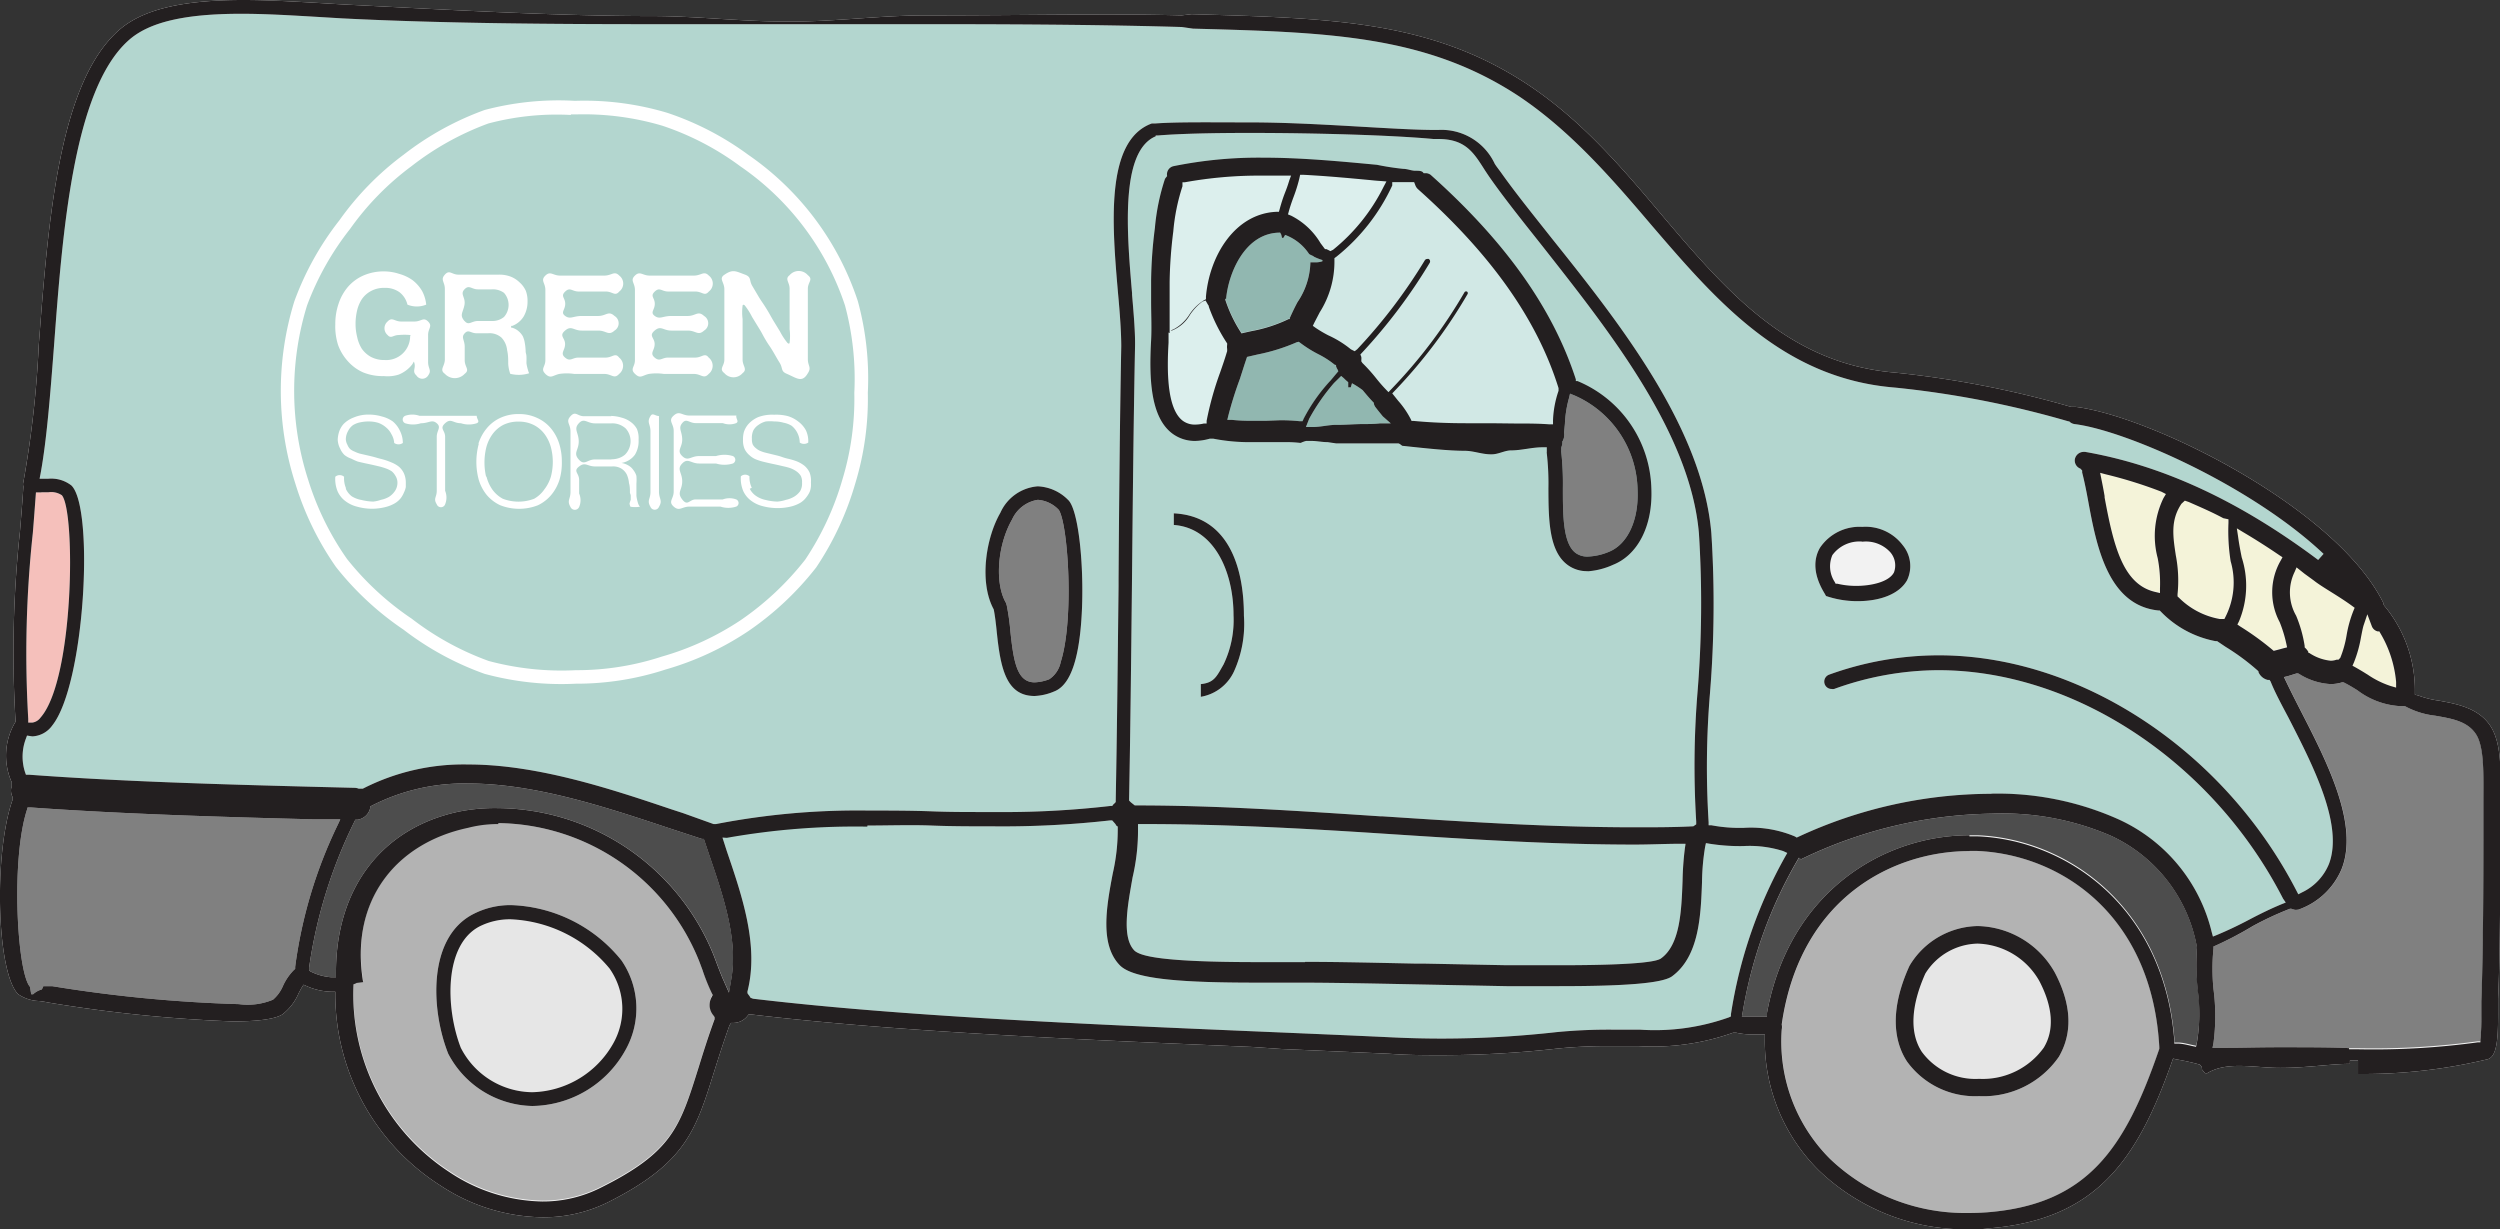 <svg id="Layer_1" data-name="Layer 1" xmlns="http://www.w3.org/2000/svg" viewBox="0 0 185.06 90.98"><rect x="0" y="0" width="185.06" height="90.98" fill="#333333" stroke="none"/><defs><style>.cls-1{fill:#f2f2f2;}.cls-2{fill:#b3b3b3;}.cls-3{fill:gray;}.cls-4{fill:#4d4d4d;}.cls-5{fill:#b3d6cf;}.cls-6{fill:#f5c0bb;}.cls-7{fill:#f4f3d9;}.cls-8{fill:#e6e6e6;}.cls-9{opacity:0.63;}.cls-10{fill:#e3f3f2;}.cls-11{fill:#91b7b0;}.cls-12{fill:#231f20;}.cls-13{fill:#fff;}</style></defs><title>USP</title><path class="cls-1" d="M145.79,91a15.7,15.7,0,0,1-11.15-4.36,13.47,13.47,0,0,1-4-9.76V76.57l-0.28,0h-0.63a5.06,5.06,0,0,1-1.23-.13l-0.1,0-0.09,0a17.69,17.69,0,0,1-7,1H119.3a36.62,36.62,0,0,0-3.93.17,78.24,78.24,0,0,1-8.57.5c-1.26,0-2.58,0-4-.11l-7.94-.35L92.7,77.5C81.09,77,66.64,76.42,55.58,75.09l-0.16,0-0.1.13a1.34,1.34,0,0,1-1,.5h-0.2L54,75.9c-0.48,1.34-.85,2.52-1.15,3.47C51.49,83.72,50.74,86.11,45,89a10.77,10.77,0,0,1-4.84,1.11,14.06,14.06,0,0,1-7.57-2.36,16.79,16.79,0,0,1-7.77-14.05V73.41H24.49A4.78,4.78,0,0,1,22.71,73l-0.24-.11-0.14.22c-0.08.14-.17,0.31-0.24,0.45a3.86,3.86,0,0,1-1.2,1.54c-0.37.23-1.3,0.51-3.64,0.51a107.12,107.12,0,0,1-13.68-1.4,6.61,6.61,0,0,0-.67-0.11,2.87,2.87,0,0,1-1.56-.51C-0.24,72-.49,63.18.94,59.18l0-.11L0.93,59A1.08,1.08,0,0,1,.82,58.4a0.89,0.89,0,0,1,.05-0.18l0-.12,0-.19a4.84,4.84,0,0,1,.23-4.4l0.05-.08v-0.1a83.42,83.42,0,0,1,.33-14c0.09-1.1.18-2.18,0.25-3.26V36.06l0-.06a0.55,0.55,0,0,1,0-.31A77.5,77.5,0,0,0,2.87,25.55C3.56,16.44,4.34,6.16,8.81,2.23,10.54,0.71,13.46,0,18,0c1.83,0,3.65.11,5.41,0.21l2,0.12c7.47,0.38,15.75.86,22.86,0.86,3.28,0,6.63.41,10,.41h0.27c3.31,0,6.65-.46,10-0.46,7.77,0,13.61-.15,18.92,0l0.74-.09C98.47,1.35,105.83,1.5,113,6.2c4,2.62,7.06,6.2,10,9.7,4.84,5.7,9.39,11,17.25,11.68a73.81,73.81,0,0,1,13.06,2.54l0.07,0h0.07l0.2,0c5.54,0.67,19.26,7.42,22.77,14.5l0,0.06,0.06,0.14a9.77,9.77,0,0,1,2.28,6.4v0.2L179,51.48a7.28,7.28,0,0,0,1.57.39c1.3,0.24,2.89.54,3.76,1.84s0.79,3.42.75,5.7v0.17c0,0.45,0,.9,0,1.35v1c0,3.15,0,8.32-.16,12,0,0.33,0,.69,0,1,0,1.86-.06,3.29-0.78,3.48a39.25,39.25,0,0,1-9.59,1.09h0v-1h-0.6l0,0.25c-1.37,0-3.19.3-5.16,0.3s-4-.54-5.51.46h0L163,79.17s0-.23-0.05-0.23a0.61,0.61,0,0,1-.1-0.13,15.61,15.61,0,0,0-1.75-.39l-0.24-.06-0.08.22c-2.59,7.35-5.65,11.72-13.59,12.35C146.73,91,146.26,91,145.79,91Z"/><path class="cls-2" d="M145.8,63c-5.55,0-12.53,3.36-13.9,12.83a1,1,0,0,1,0,.38,12.27,12.27,0,0,0,3.58,9.58,14.51,14.51,0,0,0,10.3,4q0.66,0,1.33-.05c7.43-.59,10.21-4.71,12.74-12.1l0-.05V77.5c-0.53-9.65-7.16-14.24-13.5-14.51H145.8Z"/><path class="cls-2" d="M36.89,60.93a8.8,8.8,0,0,0-2.24.28c-5.36,1.14-8.76,5.41-7.76,11.42v0l-0.48.06a0.94,0.94,0,0,1-.23.1,15.7,15.7,0,0,0,7.12,13.92,12.72,12.72,0,0,0,6.85,2.16,9.46,9.46,0,0,0,4.29-1c5.33-2.65,5.89-4.48,7.28-8.91,0.31-1,.68-2.2,1.19-3.59l0-.15-0.09-.13a1.19,1.19,0,0,1-.12-1.37l0.07-.14-0.07-.14A14.69,14.69,0,0,1,52,71.8l-0.24-.64A16.23,16.23,0,0,0,36.89,60.93Z"/><path class="cls-3" d="M173.89,77.59h0.58a56.82,56.82,0,0,0,8.94-.51l0.21,0,0-.21a16.44,16.44,0,0,0,.07-1.76c0-.37,0-0.73,0-1.08,0.14-3.83.15-9.15,0.15-12V60.91c0-.5,0-1,0-1.51,0-2,.09-4.1-0.56-5.07s-1.84-1.14-3-1.35a6.09,6.09,0,0,1-2.27-.72l-0.06,0h-0.07l-0.07,0h-0.29a5.78,5.78,0,0,1-3-1.16c-0.32-.2-0.62-0.38-0.93-0.54l-0.1-.05-0.11,0a3,3,0,0,1-.83.13,4.84,4.84,0,0,1-2.31-.73l-0.11-.06-0.12,0-0.58.18-0.35.09,0.15,0.32c0.33,0.69.71,1.44,1.11,2.22,1.92,3.74,4.31,8.39,3,11.68a5.39,5.39,0,0,1-3.21,3l0,0-0.06,0a0.52,0.52,0,0,1-.22,0l-0.23-.07-0.1,0a23.85,23.85,0,0,0-2.75,1.28A26.13,26.13,0,0,1,164,70l-0.15.06,0,0.15a15.37,15.37,0,0,0,0,3,15.22,15.22,0,0,1,0,4l-0.07.36h0.37c1.37,0,3-.05,4.51-0.05,2,0,4.23,0,5.23.07v0Z"/><path class="cls-4" d="M145.79,61.83h0.63c6.46,0.27,13.76,5.12,14.54,15.1l0,0.24,0.24,0c0.35,0,.71.1,1.08,0.18l0.29,0.06,0.06-.29a13,13,0,0,0,.07-3.85,17.82,17.82,0,0,1-.07-3.1V70.15l0-.06a11.26,11.26,0,0,0-6.38-8.23,20.25,20.25,0,0,0-8.81-1.63,33.51,33.51,0,0,0-14.14,3.39h0a0.32,0.32,0,0,0-.08-0.11l-0.09,0,0,0.05A33.28,33.28,0,0,0,129,74.93l-0.06.32,0.33,0c0.21,0,.43,0,0.66,0h0.6l0.27,0,0-.27C132.48,65.91,139.52,61.83,145.79,61.83Z"/><path class="cls-5" d="M64.21,61.11a54.5,54.5,0,0,0-10.4.83L53.48,62l0.32,1c1.12,3.29,2.4,7,1.53,10.39l0,0.13,0.08,0.12,0.07,0.09,0.08,0.13,0.19,0.07c10.92,1.3,24.79,1.89,37,2.41,3.51,0.15,6.91.29,10.09,0.44,1.4,0.07,2.69.1,3.95,0.1a76.9,76.9,0,0,0,8.45-.48,40,40,0,0,1,4.28-.18h1.89a16.3,16.3,0,0,0,6.57-.91l0.15-.07,0-.16a34.61,34.61,0,0,1,4-11.64l0.17-.3L132,63a8.25,8.25,0,0,0-2.95-.37,14.34,14.34,0,0,1-2.48-.17l-0.29-.05-0.06.28a17,17,0,0,0-.23,2.61c-0.09,2.46-.2,5.53-2.26,7C123,72.76,120.58,73,115.4,73c-1.14,0-2.42,0-3.88,0l-6.57-.13c-3-.06-5.79-0.12-8.35-0.13l-1.53,0h-2c-5.35,0-9.12-.22-10.17-1.28-1.5-1.53-1-4.33-.53-6.8a14.54,14.54,0,0,0,.37-3.31V61.19l-0.12-.09L82.57,61l-0.24-.27-0.16,0a71.2,71.2,0,0,1-8.63.44c-1.54,0-3.07,0-4.58-.06S65.77,61.11,64.21,61.11Z"/><path class="cls-3" d="M2,59.93C0.79,63.65,1.27,72,2.22,73.05l0.09,0.55H2.45a1.56,1.56,0,0,1,.65-0.36L3.21,73c0.22,0,.44,0,0.65,0a104.36,104.36,0,0,0,13.82,1.33A4.87,4.87,0,0,0,20.21,74a2.74,2.74,0,0,0,.73-1,4.05,4.05,0,0,1,.82-1.2l0.09-.08V71.57A34.39,34.39,0,0,1,25,61.06l0.19-.41-2,0c-6.17-.16-13.84-0.37-20.92-0.88l-0.23,0Z"/><path class="cls-4" d="M36.85,59.82a17.37,17.37,0,0,1,16,10.93l0.25,0.66c0.15,0.4.3,0.78,0.47,1.17l0.4,0.9,0.17-1c0.52-2.91-.61-6.2-1.6-9.1l-0.43-1.28-0.15,0-2.68-.88C44.68,59.69,39.49,58,34.69,58a15,15,0,0,0-7.17,1.64l-0.12.06,0,0.13a1.12,1.12,0,0,1-.94.85l-0.16,0-0.07.15a35.8,35.8,0,0,0-3.35,10.8l0,0.21L23,71.92a4.2,4.2,0,0,0,1.5.42l0.37,0V72c0-6.25,3.38-10.7,9.09-11.92A13.61,13.61,0,0,1,36.85,59.82Z"/><path class="cls-5" d="M96.61,71.2c2.51,0,5.28.07,8.19,0.13h0.67l6.07,0.12c1.46,0,2.74,0,3.86,0,6.58,0,7.29-.36,7.52-0.48,1.45-1,1.55-3.54,1.63-5.79a22.22,22.22,0,0,1,.17-2.37l0.05-.35h-0.36c-1.13,0-2.27.06-3.4,0.06-6.3,0-12.63-.42-18.75-0.82S90.4,61,84.57,61H84.24l0,0.33a15.2,15.2,0,0,1-.4,3.61C83.48,67,83,69.42,84,70.39c0.46,0.37,1.87.83,9.1,0.83h3.5Z"/><path class="cls-5" d="M147.41,58.76a21.88,21.88,0,0,1,9.43,1.91A12.35,12.35,0,0,1,163.72,69l0.09,0.33,0.32-.13c0.74-.31,1.51-0.67,2.36-1.12s1.66-.84,2.41-1.15l0.3-.12L169,66.52c-5.18-10.11-15.44-16.91-25.52-16.91A22.8,22.8,0,0,0,135.77,51a0.56,0.56,0,0,1-.19,0,0.54,0.54,0,0,1-.51-0.36,0.55,0.55,0,0,1,.33-0.7,23.88,23.88,0,0,1,8.12-1.43c10.45,0,21.09,7,26.47,17.42l0.14,0.27,0.27-.14a4,4,0,0,0,2-2.11c1.09-2.87-1.18-7.28-3-10.83-0.53-1-1-1.87-1.32-2.67L168,50.33l-0.14,0a1,1,0,0,1-.68-0.58l0-.06,0,0a16.81,16.81,0,0,0-2.42-1.8l-0.64-.43H164a7.58,7.58,0,0,1-4.06-2.2l-0.07-.07h-0.1c-3.76-.39-4.59-4.84-5.19-8.08-0.13-.72-0.28-1.47-0.45-2.13l0-.15L154,34.69a0.64,0.64,0,0,1-.41-0.7,0.67,0.67,0,0,1,.66-0.54h0.1c5.72,1,11.37,3.6,17.25,8L172,41c-5.39-5.08-14.67-9.15-18.45-9.61a0.69,0.69,0,0,1-.38-0.2l0,0-0.06,0a71.69,71.69,0,0,0-12.84-2.5c-8.3-.67-13.22-6.44-18-12-2.94-3.46-6-7-9.84-9.57-6.88-4.53-14.11-4.73-24.12-5L87.48,2c-5.2-.15-10.92-0.21-18.54-0.21l-9.67,0h-1l-10,0c-7.13,0-15.44-.05-22.94-0.43l-2-.12c-1.73-.1-3.65-0.22-5.48-0.22-4.2,0-6.86.62-8.37,2C5.43,6.69,4.63,17.16,4,25.58c-0.28,3.63-.54,7-1,9.5l-0.07.36H3.55a2.43,2.43,0,0,1,1.74.5c1.7,1.68,1,14.72-1.42,17.76a1.92,1.92,0,0,1-1.48.81L2,54.45l-0.08.22a3.74,3.74,0,0,0-.06,2.51l0.06,0.17,0.18,0,0.05,0H2.19c6.75,0.5,14.09.71,20.56,0.88l3.55,0.09a0.87,0.87,0,0,1,.25.06l0.12,0,0.19,0a16.34,16.34,0,0,1,7.81-1.79c5.13,0,10.61,1.83,15,3.31l0.89,0.29L52.82,61l0.08,0L53,61a55,55,0,0,1,11.3-1c1.58,0,3.15,0,4.71.06s3,0.05,4.55.05a69.38,69.38,0,0,0,8.64-.45l0.13,0,0.09-.12,0.1-.09,0.07-.08V59.26c0.09-4.68.15-10.38,0.21-15.88V42.82C82.84,37,82.9,30.88,83,25.63c0-1-.1-2.43-0.23-3.82-0.44-5.08-1-11.4,2.49-12.67l0.13,0h0.12c1.67-.12,4-0.08,7-0.08,4.88,0,10.67.56,13.77,0.56h0.17a4.35,4.35,0,0,1,4.2,2.51c0.16,0.25.32,0.44,0.49,0.68,1.07,1.51,2.44,3.2,3.75,4.86,5,6.25,11.13,14,11.79,21.79a81.55,81.55,0,0,1-.1,11.85,65.71,65.71,0,0,0-.1,9.56l0,0.22,0.21,0a11.22,11.22,0,0,0,2.4.19,8.38,8.38,0,0,1,3.78.64L133,62l0.13-.06A34,34,0,0,1,147.41,58.76Z"/><path class="cls-5" d="M84,59.62l0.15,0c6,0,12.15.42,18.06,0.81h0.14c6.08,0.4,12.37.81,18.69,0.81,1.45,0,2.86,0,4.21-.07h0.09l0.22-.15,0-.21a67.18,67.18,0,0,1,.1-9.61,81.18,81.18,0,0,0,.1-11.73C125.12,32,119,24.36,114.17,18.21c-1.34-1.69-2.72-3.41-3.8-4.94-0.15-.21-0.3-0.44-0.44-0.65l-0.07-.11c-0.79-1.24-1.41-2.22-3.39-2.22h-0.36C103,10,97.29,9.84,92.49,9.84c-2.87,0-5.22.06-6.79,0.19H85.55l0,0.06c-2.65,1.11-2.13,7.17-1.75,11.62v0.11c0.13,1.52.24,2.82,0.22,3.83-0.11,5.43-.17,11.68-0.23,17.73-0.06,5.68-.12,11.15-0.21,15.75v0.13l0.13,0.13,0,0Z"/><path class="cls-6" d="M3.06,36.45H2.91l-0.25,0s-0.15,2.05-.23,3a83,83,0,0,0-.34,13.76l0,0.28H2.4A0.91,0.91,0,0,0,3,53.12C5.5,50.29,5.6,37.85,4.58,36.66a1.42,1.42,0,0,0-1-.22H3.06Z"/><path class="cls-7" d="M174.94,46.33c-0.07.26-.12,0.54-0.18,0.84a9.15,9.15,0,0,1-.52,1.86l-0.11.25,0.24,0.13c0.26,0.15.52,0.3,0.77,0.46l0.1,0.06a6.73,6.73,0,0,0,1.71.85l0.41,0.12,0-.42a8.55,8.55,0,0,0-1.18-3.63l-0.06-.11-0.12,0a0.62,0.62,0,0,1-.44-0.39l-0.33-.88Z"/><path class="cls-7" d="M169.85,42.3a3.47,3.47,0,0,0,.11,3.25,9.58,9.58,0,0,1,.63,2.23v0.11L170.68,48a1.1,1.1,0,0,1,.2.27l0,0.07,0.07,0a3.46,3.46,0,0,0,1.58.57,1.31,1.31,0,0,0,.44-0.08l0.14,0,0.13-.14a7.89,7.89,0,0,0,.47-1.7,8.89,8.89,0,0,1,.5-1.78l0.09-.22-0.19-.14c-0.52-.38-1.11-0.75-1.51-1s-1-.62-1.31-0.87l-0.7-.51L170,42Z"/><path class="cls-7" d="M165.65,39.68c0.07,0.53.16,1,.27,1.55a6.81,6.81,0,0,1-.2,4.73l-0.12.24,0.22,0.15a20.78,20.78,0,0,1,2.35,1.7l0.12,0.1,0.46-.12,0.25-.07,0.28-.07-0.06-.28a9.77,9.77,0,0,0-.49-1.59,4.69,4.69,0,0,1,.08-4.56l0.13-.24-0.23-.15c-0.88-.6-1.76-1.16-2.62-1.67l-0.53-.32Z"/><path class="cls-7" d="M161.47,37.26c-0.82,1.22-.63,2.42-0.42,3.81a9.85,9.85,0,0,1,.13,2.89l0,0.16,0.12,0.11a5.67,5.67,0,0,0,3,1.56h0.05l0.08,0,0.08,0,0.14,0,0.06-.12a5.64,5.64,0,0,0,.4-4.16,14.33,14.33,0,0,1-.16-2.84V38.44l-0.38-.08c-0.87-.47-1.79-0.86-2.56-1.2l-0.29-.1Z"/><path class="cls-7" d="M155.55,35.47c0.08,0.39.16,0.81,0.23,1.22l0,0.1c0.67,3.63,1.37,6.46,3.76,7l0.34,0.08,0-.34a9.69,9.69,0,0,0-.17-2.25,6.39,6.39,0,0,1,.43-4.44l0.18-.3L160,36.4a32.6,32.6,0,0,0-4.13-1.29L155.46,35Z"/><path class="cls-1" d="M39.4,81.87A7.19,7.19,0,0,1,33.18,78c-1.28-3.22-1.56-8.61,1.88-10.35A6,6,0,0,1,37.82,67,10.93,10.93,0,0,1,46,71.09a6.27,6.27,0,0,1,.32,6.6A8,8,0,0,1,39.4,81.87Z"/><path class="cls-8" d="M37.82,68.05a5,5,0,0,0-2.29.51c-2.69,1.36-2.55,6.09-1.42,9a6,6,0,0,0,5.29,3.29,7.07,7.07,0,0,0,6-3.62,5.2,5.2,0,0,0-.28-5.54A10.06,10.06,0,0,0,37.82,68.05Z"/><path class="cls-1" d="M146.5,81.14a6.22,6.22,0,0,1-5.34-2.57c-0.81-1.25-1.44-3.48.18-7.06l0.07-.12a6,6,0,0,1,5-2.84A6.71,6.71,0,0,1,152.11,72c1.57,3,1,5,.3,6.22A6.79,6.79,0,0,1,146.5,81.14Z"/><path class="cls-8" d="M146.39,69.85a4.67,4.67,0,0,0-3.86,2.22c-1.08,2.42-1.16,4.41-.26,5.79a4.92,4.92,0,0,0,4.24,2,5.56,5.56,0,0,0,4.79-2.31c0.79-1.31.68-3-.33-4.93A5.43,5.43,0,0,0,146.39,69.85Z"/><path class="cls-1" d="M88.89,50.64c1-.1,1.18-0.58,1.68-1.45a7.57,7.57,0,0,0,.74-3.65c0-3.21-1.42-6.46-4.42-6.68V38c4,0.2,5.19,3.91,5.19,7.58a8.53,8.53,0,0,1-.72,4.09,3.31,3.31,0,0,1-2.47,1.91V50.64Z"/><path class="cls-1" d="M76.59,51.52c-2.12,0-2.52-2.12-2.79-4.69-0.06-.6-0.13-1.22-0.23-1.72-1.09-2-.59-5.28.49-7.15A3.31,3.31,0,0,1,76.82,36a3.35,3.35,0,0,1,2.24,1c1,0.9,1.41,7.56.71,11.13-0.34,1.75-.92,2.75-1.75,3.06A4.11,4.11,0,0,1,76.59,51.52Z"/><path class="cls-3" d="M76.82,37a2.52,2.52,0,0,0-1.9,1.45c-1.09,1.9-1.3,4.72-.46,6.17l0.06,0.18a17.06,17.06,0,0,1,.27,1.91c0.24,2.3.5,3.8,1.8,3.8a3.3,3.3,0,0,0,1.08-.23A2,2,0,0,0,78.52,49c1-3.14.55-10.18-.14-11.25A2.36,2.36,0,0,0,76.82,37Z"/><path class="cls-1" d="M137.5,44.5a7.17,7.17,0,0,1-2.14-.32l-0.19-.06-0.1-.18c-1-1.63-.72-2.75-0.35-3.39A3.53,3.53,0,0,1,137.85,39a3.45,3.45,0,0,1,3,1.36,2.43,2.43,0,0,1,.32,2.59C140.62,43.93,139.26,44.5,137.5,44.5Z"/><path class="cls-1" d="M137.85,40.1a2.48,2.48,0,0,0-2.21,1,2.11,2.11,0,0,0,.18,2l0.06,0.12,0.13,0a6,6,0,0,0,1.4.16c1.13,0,2.43-.3,2.79-1a1.49,1.49,0,0,0-.28-1.5A2.44,2.44,0,0,0,137.85,40.1Z"/><g class="cls-9"><path class="cls-10" d="M117.53,42.29a2.4,2.4,0,0,1-1.43-.42c-1.45-1-1.47-3.38-1.48-5.7a19.67,19.67,0,0,0-.12-2.6,0.45,0.45,0,0,1,0-.12l0-.33-0.32,0c-0.78,0-1.55.23-2.32,0.23-0.47,0-.94.29-1.42,0.29h-0.11c-0.63,0-1.26-.26-1.91-0.26-1.17,0-2.76-.17-4.62-0.37a1.89,1.89,0,0,1-.17-0.13l-0.11-.05c-0.86,0-1.64,0-2.35,0s-1.55,0-2.28,0l-0.61-.09c-0.4,0-.8-0.09-1.21-0.09H96.69a1.89,1.89,0,0,0-.39.14,0.48,0.48,0,0,1-.1,0A9.28,9.28,0,0,0,95,32.73c-0.33,0-.67,0-1,0H93.79c-0.43,0-.83,0-1.25,0a13.78,13.78,0,0,1-2.74-.26l-0.09,0H89.56a4.29,4.29,0,0,1-1.09.17,2.78,2.78,0,0,1-1.68-.54c-1.66-1.23-1.73-4.19-1.58-6.91,0.05-.95,0-1.92,0-2.86,0-.52,0-1.05,0-1.58a33.08,33.08,0,0,1,.28-3.87,16,16,0,0,1,.74-3.62,0.53,0.53,0,0,1,.08-0.12l0.08-.1V13a0.62,0.62,0,0,1,.48-0.7,31.61,31.61,0,0,1,6.61-.63c2.84,0,5.69.27,8.45,0.53a19.52,19.52,0,0,0,1.94.3c0.31,0,.61.14,0.89,0.14h0c0.31,0,.52,0,0.62.18l0.06,0h0.15a0.68,0.68,0,0,1,.31.12c5.53,4.94,9.05,9.89,10.75,15.14l0,0.13,0.13,0a8.86,8.86,0,0,1,5.46,7.94c0.12,2.77-1,4.93-2.84,5.66A5.46,5.46,0,0,1,117.53,42.29Z"/></g><path class="cls-3" d="M116.14,29.49a8.36,8.36,0,0,0-.3,1.9l-0.06.63v0.05a0.91,0.91,0,0,1,0,.26,0.83,0.83,0,0,1-.13.37l0,0V32.8c0,0.12-.05.23-0.08,0.35l0,0.06v0.14a0.44,0.44,0,0,0,0,.11,21.5,21.5,0,0,1,.12,2.68c0,2,0,4.17,1,4.83a1.46,1.46,0,0,0,.84.23,4.44,4.44,0,0,0,1.54-.34c1.41-.55,2.25-2.35,2.15-4.6a7.78,7.78,0,0,0-4.7-7l-0.3-.12Z"/><g class="cls-9"><path class="cls-10" d="M86.5,24.61l0,0.75c-0.12,2.08-.13,4.92,1.07,5.8a1.51,1.51,0,0,0,.94.27,3,3,0,0,0,.61-0.08l0.2,0,0-.2a23.48,23.48,0,0,1,1-3.58c0.18-.52.35-1,0.52-1.58l0-.08,0-.08a1,1,0,0,1,0-.31v-0.1l-0.06-.09a12.51,12.51,0,0,1-1.3-2.63l0-.06,0,0a0.66,0.66,0,0,1-.08-0.12l-0.16-.28L89,22.33a4,4,0,0,0-.93,1,2.66,2.66,0,0,1-1.33,1.14H86.66l0.28-.13a3.09,3.09,0,0,0,1.07-1,3.47,3.47,0,0,1,1.11-1.11l0.15-.08V21.95c0.26-3,2.12-6.11,5.18-6.27h0.22l0.06-.21c0.11-.41.24-0.82,0.39-1.2s0.23-.62.32-0.92L95.57,13H95.18q-0.86,0-1.71,0a30.86,30.86,0,0,0-5.75.49l-0.19,0,0,0.19v0.11a14.76,14.76,0,0,0-.68,3.35,33.16,33.16,0,0,0-.27,3.73c0,0.52,0,1,0,1.56s0,1.17,0,1.73v0.5h0Z"/></g><path class="cls-11" d="M98.75,28.35A15,15,0,0,0,96.91,31l-0.24.61h0.5c0.61,0,1.2-.17,1.79-0.16s1.3-.06,2-0.06c0.38,0,.79,0,1.21-0.05l0.78,0-0.59-.52c-0.22-.27-0.39-0.48-0.55-0.69a0.74,0.74,0,0,1-.11-0.24l0-.07-0.05-.05c-0.28-.29-0.54-0.6-0.78-0.89a6.11,6.11,0,0,0-.79-0.51l-0.09.3H99.8l0-.38A2.83,2.83,0,0,1,99.48,28l-0.2-.17Z"/><path class="cls-11" d="M94.77,31.11a13.3,13.3,0,0,1,1.46.07l0.21,0,0.09-.2a12.69,12.69,0,0,1,2-2.83l0.26-.31,0.3-.36L99,27.33a0.81,0.81,0,0,1-.1-0.22l0-.09L98.8,27a6.56,6.56,0,0,0-1.17-.76,8.85,8.85,0,0,1-1.34-.83l-0.15-.11L96,25.33a14,14,0,0,1-2.91.91l-0.52.12-0.26.06-0.21.63c-0.1.32-.21,0.65-0.32,1a28,28,0,0,0-.85,2.7l-0.08.33,0.34,0a12.39,12.39,0,0,0,1.37.07c0.39,0,.77,0,1.14,0Z"/><path class="cls-11" d="M90.71,22.08v0.08a10.34,10.34,0,0,0,1.08,2.3l0.12,0.19,0.21-.05,0.54-.12a10.75,10.75,0,0,0,2.74-.89l0.09,0,0-.09c0.18-.4.37-0.8,0.57-1.17A5.44,5.44,0,0,0,97,19.42h0.44a1.5,1.5,0,0,0,.45-0.08V19.25A4,4,0,0,1,97.26,19c-0.05-.07-0.32-0.14-0.37-0.22a3.63,3.63,0,0,0-1.76-1.39L95,17.61h-0.1l-0.06-.25-0.08-.14c-2.6,0-3.83,3-4,4.91v0Z"/><g class="cls-9"><path class="cls-10" d="M96.18,13.23a11.59,11.59,0,0,1-.4,1.28c-0.14.37-.26,0.72-0.36,1.08l-0.07.25,0.24,0.1A5.31,5.31,0,0,1,97.75,18l0.18,0.24,0.15,0.2,0.1,0,0.13,0.06,0.17,0.09,0.2-.1a14,14,0,0,0,3.74-4.66l0.21-.4-0.79-.06c-1.89-.18-3.6-0.34-5.34-0.43H96.24Z"/></g><path class="cls-12" d="M145.79,91a15.7,15.7,0,0,1-11.15-4.36,13.47,13.47,0,0,1-4-9.76V76.57l-0.28,0h-0.63a5.06,5.06,0,0,1-1.23-.13l-0.1,0-0.09,0a17.69,17.69,0,0,1-7,1H119.3a36.62,36.62,0,0,0-3.93.17,78.24,78.24,0,0,1-8.57.5c-1.26,0-2.58,0-4-.11l-7.94-.35L92.7,77.5C81.09,77,66.64,76.42,55.58,75.09l-0.16,0-0.1.13a1.34,1.34,0,0,1-1,.5h-0.2L54,75.9c-0.48,1.34-.85,2.52-1.15,3.47C51.49,83.72,50.74,86.11,45,89a10.77,10.77,0,0,1-4.84,1.11,14.06,14.06,0,0,1-7.57-2.36,16.79,16.79,0,0,1-7.77-14.05V73.41H24.49A4.78,4.78,0,0,1,22.71,73l-0.24-.11-0.14.22c-0.08.14-.17,0.31-0.24,0.45a3.86,3.86,0,0,1-1.2,1.54c-0.37.23-1.3,0.51-3.64,0.51a107.12,107.12,0,0,1-13.68-1.4,6.61,6.61,0,0,0-.67-0.11,2.87,2.87,0,0,1-1.56-.51C-0.24,72-.49,63.18.94,59.18l0-.11L0.93,59A1.08,1.08,0,0,1,.82,58.4a0.89,0.89,0,0,1,.05-0.18l0-.12,0-.19a4.84,4.84,0,0,1,.23-4.4l0.05-.08v-0.1a83.42,83.42,0,0,1,.33-14c0.09-1.1.18-2.18,0.25-3.26V36.06l0-.06a0.55,0.55,0,0,1,0-.31A77.5,77.5,0,0,0,2.87,25.55C3.56,16.44,4.34,6.16,8.81,2.23,10.54,0.71,13.46,0,18,0c1.83,0,3.65.11,5.41,0.21l2,0.12c7.47,0.38,15.75.86,22.86,0.86,3.28,0,6.63.41,10,.41h0.27c3.31,0,6.65-.46,10-0.46,7.77,0,13.61-.15,18.92,0l0.74-.09C98.47,1.35,105.83,1.5,113,6.2c4,2.62,7.06,6.2,10,9.7,4.84,5.7,9.39,11,17.25,11.68a73.81,73.81,0,0,1,13.06,2.54l0.07,0h0.07l0.2,0c5.54,0.67,19.26,7.42,22.77,14.5l0,0.06,0.06,0.14a9.77,9.77,0,0,1,2.28,6.4v0.2L179,51.48a7.28,7.28,0,0,0,1.57.39c1.3,0.24,2.89.54,3.76,1.84s0.79,3.42.75,5.7v0.17c0,0.45,0,.9,0,1.35v1c0,3.15,0,8.32-.16,12,0,0.33,0,.69,0,1,0,1.86-.06,3.29-0.78,3.48a39.25,39.25,0,0,1-9.59,1.09h0v-1h-0.6l0,0.25c-1.37,0-3.19.3-5.16,0.3s-4-.54-5.51.46h0L163,79.17s0-.23-0.05-0.23a0.61,0.61,0,0,1-.1-0.13,15.61,15.61,0,0,0-1.75-.39l-0.24-.06-0.08.22c-2.59,7.35-5.65,11.72-13.59,12.35C146.73,91,146.26,91,145.79,91Zm0-28c-5.55,0-12.53,3.36-13.9,12.83a1,1,0,0,1,0,.38,12.27,12.27,0,0,0,3.58,9.58,14.51,14.51,0,0,0,10.3,4q0.66,0,1.33-.05c7.43-.59,10.21-4.71,12.74-12.1l0-.05V77.5c-0.53-9.65-7.16-14.24-13.5-14.51H145.8Zm-108.91-2a8.8,8.8,0,0,0-2.24.28c-5.36,1.14-8.76,5.41-7.76,11.42v0l-0.48.06a0.94,0.94,0,0,1-.23.1,15.7,15.7,0,0,0,7.12,13.92,12.72,12.72,0,0,0,6.85,2.16,9.46,9.46,0,0,0,4.29-1c5.33-2.65,5.89-4.48,7.28-8.91,0.31-1,.68-2.2,1.19-3.59l0-.15-0.09-.13a1.19,1.19,0,0,1-.12-1.37l0.07-.14-0.07-.14A14.69,14.69,0,0,1,52,71.8l-0.24-.64A16.23,16.23,0,0,0,36.89,60.93Zm137,16.67h0.58a56.82,56.82,0,0,0,8.94-.51l0.21,0,0-.21a16.44,16.44,0,0,0,.07-1.76c0-.37,0-0.73,0-1.08,0.14-3.83.15-9.15,0.15-12V60.91c0-.5,0-1,0-1.51,0-2,.09-4.1-0.56-5.07s-1.84-1.14-3-1.35a6.09,6.09,0,0,1-2.27-.72l-0.06,0h-0.07l-0.07,0h-0.29a5.78,5.78,0,0,1-3-1.16c-0.32-.2-0.62-0.38-0.93-0.54l-0.1-.05-0.11,0a3,3,0,0,1-.83.13,4.84,4.84,0,0,1-2.31-.73l-0.11-.06-0.12,0-0.58.18-0.35.09,0.15,0.32c0.33,0.69.71,1.44,1.11,2.22,1.92,3.74,4.31,8.39,3,11.68a5.39,5.39,0,0,1-3.21,3l0,0-0.06,0a0.52,0.52,0,0,1-.22,0l-0.23-.07-0.1,0a23.85,23.85,0,0,0-2.75,1.28A26.13,26.13,0,0,1,164,70l-0.15.06,0,0.15a15.37,15.37,0,0,0,0,3,15.22,15.22,0,0,1,0,4l-0.07.36h0.37c1.37,0,3-.05,4.51-0.05,2,0,4.23,0,5.23.07v0Zm-28.1-15.76h0.63c6.46,0.27,13.76,5.12,14.54,15.1l0,0.24,0.24,0c0.35,0,.71.1,1.08,0.18l0.29,0.06,0.06-.29a13,13,0,0,0,.07-3.85,17.82,17.82,0,0,1-.07-3.1V70.15l0-.06a11.26,11.26,0,0,0-6.38-8.23,20.25,20.25,0,0,0-8.81-1.63,33.51,33.51,0,0,0-14.14,3.39h0a0.32,0.32,0,0,0-.08-0.11l-0.09,0,0,0.05A33.28,33.28,0,0,0,129,74.93l-0.06.32,0.33,0c0.21,0,.43,0,0.66,0h0.6l0.27,0,0-.27C132.48,65.91,139.52,61.83,145.79,61.83Zm-81.58-.72a54.5,54.5,0,0,0-10.4.83L53.48,62l0.32,1c1.12,3.29,2.4,7,1.53,10.39l0,0.13,0.08,0.12,0.07,0.09,0.08,0.13,0.19,0.07c10.92,1.3,24.79,1.89,37,2.41,3.51,0.15,6.91.29,10.09,0.44,1.4,0.07,2.69.1,3.95,0.1a76.9,76.9,0,0,0,8.45-.48,40,40,0,0,1,4.28-.18h1.89a16.3,16.3,0,0,0,6.57-.91l0.15-.07,0-.16a34.61,34.61,0,0,1,4-11.64l0.17-.3L132,63a8.25,8.25,0,0,0-2.95-.37,14.34,14.34,0,0,1-2.48-.17l-0.29-.05-0.06.28a17,17,0,0,0-.23,2.61c-0.09,2.46-.2,5.53-2.26,7C123,72.76,120.58,73,115.4,73c-1.14,0-2.42,0-3.88,0l-6.57-.13c-3-.06-5.79-0.12-8.35-0.13l-1.53,0h-2c-5.35,0-9.12-.22-10.17-1.28-1.5-1.53-1-4.33-.53-6.8a14.54,14.54,0,0,0,.37-3.31V61.19l-0.12-.09L82.57,61l-0.24-.27-0.16,0a71.2,71.2,0,0,1-8.63.44c-1.54,0-3.07,0-4.58-.06S65.77,61.11,64.21,61.11ZM2,59.93C0.79,63.65,1.27,72,2.22,73.05l0.09,0.55H2.45a1.56,1.56,0,0,1,.65-0.36L3.21,73c0.22,0,.44,0,0.65,0a104.36,104.36,0,0,0,13.82,1.33A4.87,4.87,0,0,0,20.21,74a2.74,2.74,0,0,0,.73-1,4.05,4.05,0,0,1,.82-1.2l0.09-.08V71.57A34.39,34.39,0,0,1,25,61.06l0.19-.41-2,0c-6.17-.16-13.84-0.37-20.92-0.88l-0.23,0Zm34.84-.11a17.37,17.37,0,0,1,16,10.93l0.25,0.66c0.15,0.4.3,0.78,0.47,1.17l0.4,0.9,0.17-1c0.52-2.91-.61-6.2-1.6-9.1l-0.43-1.28-0.15,0-2.68-.88C44.68,59.69,39.49,58,34.69,58a15,15,0,0,0-7.17,1.64l-0.12.06,0,0.13a1.12,1.12,0,0,1-.94.85l-0.16,0-0.07.15a35.8,35.8,0,0,0-3.35,10.8l0,0.21L23,71.92a4.2,4.2,0,0,0,1.5.42l0.37,0V72c0-6.25,3.38-10.7,9.09-11.92A13.61,13.61,0,0,1,36.85,59.82ZM96.61,71.2c2.51,0,5.28.07,8.19,0.13h0.67l6.07,0.12c1.46,0,2.74,0,3.86,0,6.58,0,7.29-.36,7.52-0.48,1.45-1,1.55-3.54,1.63-5.79a22.22,22.22,0,0,1,.17-2.37l0.05-.35h-0.36c-1.13,0-2.27.06-3.4,0.06-6.3,0-12.63-.42-18.75-0.82S90.4,61,84.57,61H84.24l0,0.33a15.2,15.2,0,0,1-.4,3.61C83.48,67,83,69.42,84,70.39c0.46,0.37,1.87.83,9.1,0.83h3.5Zm50.8-12.45a21.88,21.88,0,0,1,9.43,1.91A12.35,12.35,0,0,1,163.72,69l0.09,0.33,0.32-.13c0.74-.31,1.51-0.67,2.36-1.12s1.66-.84,2.41-1.15l0.3-.12L169,66.52c-5.18-10.11-15.44-16.91-25.52-16.91A22.8,22.8,0,0,0,135.77,51a0.56,0.56,0,0,1-.19,0,0.54,0.54,0,0,1-.51-0.36,0.55,0.55,0,0,1,.33-0.7,23.88,23.88,0,0,1,8.12-1.43c10.45,0,21.09,7,26.47,17.42l0.14,0.27,0.27-.14a4,4,0,0,0,2-2.11c1.09-2.87-1.18-7.28-3-10.83-0.53-1-1-1.87-1.32-2.67L168,50.33l-0.14,0a1,1,0,0,1-.68-0.58l0-.06,0,0a16.81,16.81,0,0,0-2.42-1.8l-0.64-.43H164a7.58,7.58,0,0,1-4.06-2.2l-0.07-.07h-0.1c-3.76-.39-4.59-4.84-5.19-8.08-0.13-.72-0.28-1.47-0.45-2.13l0-.15L154,34.69a0.64,0.64,0,0,1-.41-0.7,0.67,0.67,0,0,1,.66-0.54h0.1c5.72,1,11.37,3.6,17.25,8L172,41c-5.39-5.08-14.67-9.15-18.45-9.61a0.69,0.69,0,0,1-.38-0.2l0,0-0.06,0a71.69,71.69,0,0,0-12.84-2.5c-8.3-.67-13.22-6.44-18-12-2.94-3.46-6-7-9.84-9.57-6.88-4.53-14.11-4.73-24.12-5L87.48,2c-5.2-.15-10.92-0.21-18.54-0.21l-9.67,0h-1l-10,0c-7.13,0-15.44-.05-22.94-0.43l-2-.12c-1.73-.1-3.65-0.22-5.48-0.22-4.2,0-6.86.62-8.37,2C5.43,6.69,4.63,17.16,4,25.58c-0.28,3.63-.54,7-1,9.5l-0.07.36H3.55a2.43,2.43,0,0,1,1.74.5c1.7,1.68,1,14.72-1.42,17.76a1.92,1.92,0,0,1-1.48.81L2,54.45l-0.08.22a3.74,3.74,0,0,0-.06,2.51l0.06,0.17,0.18,0,0.05,0H2.19c6.75,0.5,14.09.71,20.56,0.88l3.55,0.09a0.87,0.87,0,0,1,.25.06l0.12,0,0.19,0a16.34,16.34,0,0,1,7.81-1.79c5.13,0,10.61,1.83,15,3.31l0.89,0.29L52.82,61l0.08,0L53,61a55,55,0,0,1,11.3-1c1.58,0,3.15,0,4.71.06s3,0.05,4.55.05a69.38,69.38,0,0,0,8.64-.45l0.13,0,0.09-.12,0.1-.09,0.07-.08V59.26c0.09-4.68.15-10.38,0.21-15.88V42.82C82.84,37,82.9,30.88,83,25.63c0-1-.1-2.43-0.23-3.82-0.44-5.08-1-11.4,2.49-12.67l0.13,0h0.12c1.67-.12,4-0.08,7-0.08,4.88,0,10.67.56,13.77,0.56h0.17a4.35,4.35,0,0,1,4.2,2.51c0.16,0.25.32,0.44,0.49,0.68,1.07,1.51,2.44,3.2,3.75,4.86,5,6.25,11.13,14,11.79,21.79a81.55,81.55,0,0,1-.1,11.85,65.71,65.71,0,0,0-.1,9.56l0,0.22,0.21,0a11.22,11.22,0,0,0,2.4.19,8.38,8.38,0,0,1,3.78.64L133,62l0.13-.06A34,34,0,0,1,147.41,58.76ZM84,59.62l0.15,0c6,0,12.15.42,18.06,0.81h0.14c6.08,0.4,12.37.81,18.69,0.81,1.45,0,2.86,0,4.21-.07h0.09l0.22-.15,0-.21a67.18,67.18,0,0,1,.1-9.61,81.18,81.18,0,0,0,.1-11.73C125.12,32,119,24.36,114.17,18.21c-1.34-1.69-2.72-3.41-3.8-4.94-0.15-.21-0.3-0.44-0.44-0.65l-0.07-.11c-0.79-1.24-1.41-2.22-3.39-2.22h-0.36C103,10,97.29,9.84,92.49,9.84c-2.87,0-5.22.06-6.79,0.19H85.55l0,0.06c-2.65,1.11-2.13,7.17-1.75,11.62v0.11c0.13,1.52.24,2.82,0.22,3.83-0.11,5.43-.17,11.68-0.23,17.73-0.06,5.68-.12,11.15-0.21,15.75v0.13l0.13,0.13,0,0ZM3.06,36.45H2.91l-0.25,0s-0.15,2.05-.23,3a83,83,0,0,0-.34,13.76l0,0.28H2.4A0.91,0.91,0,0,0,3,53.12C5.5,50.29,5.6,37.85,4.58,36.66a1.42,1.42,0,0,0-1-.22H3.06Zm171.89,9.88c-0.07.26-.12,0.54-0.18,0.84a9.15,9.15,0,0,1-.52,1.86l-0.11.25,0.24,0.13c0.26,0.15.52,0.3,0.77,0.46l0.1,0.06a6.73,6.73,0,0,0,1.71.85l0.41,0.12,0-.42a8.55,8.55,0,0,0-1.18-3.63l-0.06-.11-0.12,0a0.62,0.62,0,0,1-.44-0.39l-0.33-.88Zm-5.09-4a3.47,3.47,0,0,0,.11,3.25,9.58,9.58,0,0,1,.63,2.23v0.11L170.68,48a1.1,1.1,0,0,1,.2.27l0,0.07,0.07,0a3.46,3.46,0,0,0,1.58.57,1.31,1.31,0,0,0,.44-0.08l0.14,0,0.13-.14a7.89,7.89,0,0,0,.47-1.7,8.89,8.89,0,0,1,.5-1.78l0.09-.22-0.19-.14c-0.52-.38-1.11-0.75-1.51-1s-1-.62-1.31-0.87l-0.7-.51L170,42Zm-4.19-2.62c0.07,0.53.16,1,.27,1.55a6.81,6.81,0,0,1-.2,4.73l-0.12.24,0.22,0.15a20.78,20.78,0,0,1,2.35,1.7l0.12,0.1,0.46-.12,0.25-.07,0.28-.07-0.06-.28a9.77,9.77,0,0,0-.49-1.59,4.69,4.69,0,0,1,.08-4.56l0.13-.24-0.23-.15c-0.88-.6-1.76-1.16-2.62-1.67l-0.53-.32Zm-4.19-2.42c-0.82,1.22-.63,2.42-0.42,3.81a9.85,9.85,0,0,1,.13,2.89l0,0.16,0.12,0.11a5.67,5.67,0,0,0,3,1.56h0.05l0.08,0,0.08,0,0.14,0,0.06-.12a5.64,5.64,0,0,0,.4-4.16,14.33,14.33,0,0,1-.16-2.84V38.44l-0.38-.08c-0.87-.47-1.79-0.86-2.56-1.2l-0.29-.1Zm-5.92-1.79c0.08,0.39.16,0.81,0.23,1.22l0,0.1c0.67,3.63,1.37,6.46,3.76,7l0.34,0.08,0-.34a9.69,9.69,0,0,0-.17-2.25,6.39,6.39,0,0,1,.43-4.44l0.18-.3L160,36.4a32.6,32.6,0,0,0-4.13-1.29L155.46,35ZM39.4,81.87A7.19,7.19,0,0,1,33.18,78c-1.28-3.22-1.56-8.61,1.88-10.35A6,6,0,0,1,37.82,67,10.93,10.93,0,0,1,46,71.09a6.27,6.27,0,0,1,.32,6.6A8,8,0,0,1,39.4,81.87ZM37.82,68.05a5,5,0,0,0-2.29.51c-2.69,1.36-2.55,6.09-1.42,9a6,6,0,0,0,5.29,3.29,7.07,7.07,0,0,0,6-3.62,5.2,5.2,0,0,0-.28-5.54A10.06,10.06,0,0,0,37.82,68.05ZM146.5,81.14a6.22,6.22,0,0,1-5.34-2.57c-0.81-1.25-1.44-3.48.18-7.06l0.07-.12a6,6,0,0,1,5-2.84A6.71,6.71,0,0,1,152.11,72c1.57,3,1,5,.3,6.22A6.79,6.79,0,0,1,146.5,81.14Zm-0.12-11.29a4.67,4.67,0,0,0-3.86,2.22c-1.08,2.42-1.16,4.41-.26,5.79a4.92,4.92,0,0,0,4.24,2,5.56,5.56,0,0,0,4.79-2.31c0.79-1.31.68-3-.33-4.93A5.43,5.43,0,0,0,146.39,69.85ZM88.89,50.64c1-.1,1.18-0.58,1.68-1.45a7.57,7.57,0,0,0,.74-3.65c0-3.21-1.42-6.46-4.42-6.68V38c4,0.2,5.19,3.91,5.19,7.58a8.53,8.53,0,0,1-.72,4.09,3.31,3.31,0,0,1-2.47,1.91V50.64Zm-12.31.88c-2.12,0-2.52-2.12-2.79-4.69-0.06-.6-0.13-1.22-0.23-1.72-1.09-2-.59-5.28.49-7.15A3.31,3.31,0,0,1,76.82,36a3.35,3.35,0,0,1,2.24,1c1,0.9,1.41,7.56.71,11.13-0.34,1.75-.92,2.75-1.75,3.06A4.11,4.11,0,0,1,76.59,51.52ZM76.82,37a2.52,2.52,0,0,0-1.9,1.45c-1.09,1.9-1.3,4.72-.46,6.17l0.06,0.18a17.06,17.06,0,0,1,.27,1.91c0.24,2.3.5,3.8,1.8,3.8a3.3,3.3,0,0,0,1.08-.23A2,2,0,0,0,78.52,49c1-3.14.55-10.18-.14-11.25A2.36,2.36,0,0,0,76.82,37Zm60.68,7.5a7.17,7.17,0,0,1-2.14-.32l-0.19-.06-0.1-.18c-1-1.63-.72-2.75-0.35-3.39A3.53,3.53,0,0,1,137.85,39a3.45,3.45,0,0,1,3,1.36,2.43,2.43,0,0,1,.32,2.59C140.62,43.93,139.26,44.5,137.5,44.5Zm0.35-4.41a2.48,2.48,0,0,0-2.21,1,2.11,2.11,0,0,0,.18,2l0.06,0.12,0.13,0a6,6,0,0,0,1.4.16c1.13,0,2.43-.3,2.79-1a1.49,1.49,0,0,0-.28-1.5A2.44,2.44,0,0,0,137.85,40.1Zm-20.32,2.19a2.4,2.4,0,0,1-1.43-.42c-1.45-1-1.47-3.38-1.48-5.7a19.67,19.67,0,0,0-.12-2.6,0.45,0.45,0,0,1,0-.12l0-.33-0.32,0c-0.78,0-1.55.23-2.32,0.23-0.47,0-.94.29-1.42,0.29h-0.11c-0.63,0-1.26-.26-1.91-0.26-1.17,0-2.76-.17-4.62-0.37a1.89,1.89,0,0,1-.17-0.13l-0.11-.05c-0.86,0-1.64,0-2.35,0s-1.55,0-2.28,0l-0.61-.09c-0.4,0-.8-0.09-1.21-0.09H96.69a1.89,1.89,0,0,0-.39.14,0.48,0.48,0,0,1-.1,0A9.28,9.28,0,0,0,95,32.73c-0.33,0-.67,0-1,0H93.79c-0.43,0-.83,0-1.25,0a13.78,13.78,0,0,1-2.74-.26l-0.09,0H89.56a4.29,4.29,0,0,1-1.09.17,2.78,2.78,0,0,1-1.68-.54c-1.66-1.23-1.73-4.19-1.58-6.91,0.05-.95,0-1.92,0-2.86,0-.52,0-1.05,0-1.58a33.08,33.08,0,0,1,.28-3.87,16,16,0,0,1,.74-3.62,0.53,0.53,0,0,1,.08-0.12l0.08-.1V13a0.62,0.62,0,0,1,.48-0.7,31.61,31.61,0,0,1,6.61-.63c2.84,0,5.69.27,8.45,0.53a19.52,19.52,0,0,0,1.94.3c0.31,0,.61.14,0.89,0.14h0c0.31,0,.52,0,0.62.18l0.06,0h0.15a0.68,0.68,0,0,1,.31.12c5.53,4.94,9.05,9.89,10.75,15.14l0,0.13,0.13,0a8.86,8.86,0,0,1,5.46,7.94c0.12,2.77-1,4.93-2.84,5.66A5.46,5.46,0,0,1,117.53,42.29Zm-1.39-12.8a8.36,8.36,0,0,0-.3,1.9l-0.06.63v0.05a0.91,0.91,0,0,1,0,.26,0.83,0.83,0,0,1-.13.37l0,0V32.8c0,0.12-.05.23-0.08,0.35l0,0.06v0.14a0.44,0.44,0,0,0,0,.11,21.5,21.5,0,0,1,.12,2.68c0,2,0,4.17,1,4.83a1.46,1.46,0,0,0,.84.23,4.44,4.44,0,0,0,1.54-.34c1.41-.55,2.25-2.35,2.15-4.6a7.78,7.78,0,0,0-4.7-7l-0.3-.12Zm-4,1.87c0.91,0,1.74,0,2.53.06l0.29,0,0-.29a7.57,7.57,0,0,1,.41-2.19l0-.1,0-.1c-1.58-5.08-5-9.91-10.42-14.74a0.75,0.75,0,0,1-.19-0.3l-0.08-.21-0.47,0-0.34,0h-0.37l-0.44,0,0,0.25A14.59,14.59,0,0,1,98.93,19l-0.15.11,0,0.18a7,7,0,0,1-1.09,3.83c-0.14.27-.27,0.52-0.4,0.77l-0.11.23,0.21,0.15a9,9,0,0,0,.93.55A7.64,7.64,0,0,1,100,25.86l0,0L100.28,26l0.19-.15a39.54,39.54,0,0,0,5-6.58,0.21,0.21,0,0,1,.18-0.1,0.21,0.21,0,0,1,.11,0,0.21,0.21,0,0,1,.07.29,40,40,0,0,1-5,6.64l-0.13.14,0.07,0.18a1,1,0,0,1,0,.23v0.1l0.08,0.12a12,12,0,0,1,1,1.11c0.23,0.29.46,0.56,0.71,0.82l0.22,0.23,0.22-.23a37.3,37.3,0,0,0,5.41-7.17,0.14,0.14,0,0,1,.12-0.06c0.12,0,.14.13,0.11,0.19a37.67,37.67,0,0,1-5.4,7.17l-0.18.19,0.16,0.2,0.28,0.35a6.57,6.57,0,0,1,.92,1.34l0.07,0.15,0.17,0c1.25,0.12,2.53.17,4,.17l1.75,0ZM86.5,24.61l0,0.75c-0.12,2.08-.13,4.92,1.07,5.8a1.51,1.51,0,0,0,.94.27,3,3,0,0,0,.61-0.08l0.2,0,0-.2a23.48,23.48,0,0,1,1-3.58c0.18-.52.35-1,0.52-1.58l0-.08,0-.08a1,1,0,0,1,0-.31v-0.1l-0.06-.09a12.51,12.51,0,0,1-1.3-2.63l0-.06,0,0a0.66,0.66,0,0,1-.08-0.12l-0.16-.28L89,22.33a4,4,0,0,0-.93,1,2.66,2.66,0,0,1-1.33,1.14H86.66l0.28-.13a3.09,3.09,0,0,0,1.07-1,3.47,3.47,0,0,1,1.11-1.11l0.15-.08V21.95c0.26-3,2.12-6.11,5.18-6.27h0.22l0.06-.21c0.11-.41.24-0.82,0.39-1.2s0.23-.62.32-0.92L95.57,13H95.18q-0.86,0-1.71,0a30.86,30.86,0,0,0-5.75.49l-0.19,0,0,0.19v0.11a14.76,14.76,0,0,0-.68,3.35,33.16,33.16,0,0,0-.27,3.73c0,0.52,0,1,0,1.56s0,1.17,0,1.73v0.5h0Zm12.25,3.74A15,15,0,0,0,96.91,31l-0.24.61h0.5c0.61,0,1.2-.17,1.79-0.16s1.3-.06,2-0.06c0.38,0,.79,0,1.21-0.05l0.78,0-0.59-.52c-0.22-.27-0.39-0.48-0.55-0.69a0.74,0.74,0,0,1-.11-0.24l0-.07-0.05-.05c-0.28-.29-0.54-0.6-0.78-0.89a6.11,6.11,0,0,0-.79-0.51l-0.09.3H99.8l0-.38A2.83,2.83,0,0,1,99.48,28l-0.2-.17Zm-4,2.76a13.3,13.3,0,0,1,1.46.07l0.21,0,0.09-.2a12.69,12.69,0,0,1,2-2.83l0.26-.31,0.3-.36L99,27.33a0.81,0.81,0,0,1-.1-0.22l0-.09L98.8,27a6.56,6.56,0,0,0-1.17-.76,8.85,8.85,0,0,1-1.34-.83l-0.15-.11L96,25.33a14,14,0,0,1-2.91.91l-0.52.12-0.26.06-0.21.63c-0.1.32-.21,0.65-0.32,1a28,28,0,0,0-.85,2.7l-0.08.33,0.34,0a12.39,12.39,0,0,0,1.37.07c0.39,0,.77,0,1.14,0Zm-4.05-9v0.08a10.34,10.34,0,0,0,1.08,2.3l0.12,0.19,0.21-.05,0.54-.12a10.75,10.75,0,0,0,2.74-.89l0.09,0,0-.09c0.18-.4.37-0.8,0.57-1.17A5.44,5.44,0,0,0,97,19.42h0.44a1.5,1.5,0,0,0,.45-0.08V19.25A4,4,0,0,1,97.26,19c-0.05-.07-0.32-0.14-0.37-0.22a3.63,3.63,0,0,0-1.76-1.39L95,17.61h-0.1l-0.06-.25-0.08-.14c-2.6,0-3.83,3-4,4.91v0Zm5.47-8.85a11.59,11.59,0,0,1-.4,1.28c-0.14.37-.26,0.72-0.36,1.08l-0.07.25,0.24,0.1A5.31,5.31,0,0,1,97.75,18l0.18,0.24,0.15,0.2,0.1,0,0.13,0.06,0.17,0.09,0.2-.1a14,14,0,0,0,3.74-4.66l0.21-.4-0.79-.06c-1.89-.18-3.6-0.34-5.34-0.43H96.24Z"/><path class="cls-13" d="M42.63,50.61a21.67,21.67,0,0,1-6.76-.73,21.93,21.93,0,0,1-6-3.27,22.19,22.19,0,0,1-5-4.64,22,22,0,0,1-3-6.15,22.43,22.43,0,0,1-.08-13.52,21.82,21.82,0,0,1,3.34-6,21.59,21.59,0,0,1,4.75-4.85,21.9,21.9,0,0,1,6-3.31,21.41,21.41,0,0,1,6.61-.68h0.18a21.4,21.4,0,0,1,6.72.89,21.67,21.67,0,0,1,6,3.11A21.2,21.2,0,0,1,63.5,22.29a21.73,21.73,0,0,1,.74,6.78,21.54,21.54,0,0,1-.93,6.72A22.23,22.23,0,0,1,60.42,42a22.42,22.42,0,0,1-5,4.7,21.77,21.77,0,0,1-6.15,2.86A21.18,21.18,0,0,1,42.63,50.61ZM42.26,8.51a19.74,19.74,0,0,0-6.11.63,21,21,0,0,0-5.7,3.17,20.58,20.58,0,0,0-4.53,4.63,20.93,20.93,0,0,0-3.19,5.67,21.42,21.42,0,0,0,.08,12.9,21,21,0,0,0,2.88,5.87,21.28,21.28,0,0,0,4.79,4.42,21,21,0,0,0,5.7,3.13,20.89,20.89,0,0,0,6.45.68,20.19,20.19,0,0,0,6.34-1,20.85,20.85,0,0,0,5.87-2.71,21.48,21.48,0,0,0,4.77-4.48,21.27,21.27,0,0,0,2.75-5.93,20.56,20.56,0,0,0,.88-6.41,20.93,20.93,0,0,0-.69-6.47A20.21,20.21,0,0,0,54.8,12.31a20.63,20.63,0,0,0-5.76-3,20.43,20.43,0,0,0-6.41-.84H42.26Z"/><path class="cls-13" d="M25.59,36.16a1.45,1.45,0,0,0,.45.58,2,2,0,0,0,.72.27,4,4,0,0,0,.87.12A2.55,2.55,0,0,0,28.2,37a2,2,0,0,0,.59-0.22,1.51,1.51,0,0,0,.45-0.44,1.1,1.1,0,0,0,.18-0.63,0.92,0.92,0,0,0-.15-0.49A1.17,1.17,0,0,0,29,34.89a2,2,0,0,0-.45-0.22A4.52,4.52,0,0,0,28,34.51c-0.75-.18-0.76-0.16-1.51-0.34A4.47,4.47,0,0,1,26,33.95a1.64,1.64,0,0,1-.5-0.27,1.45,1.45,0,0,1-.32-0.47A1.57,1.57,0,0,1,25,32.54,2.21,2.21,0,0,1,25.09,32a1.61,1.61,0,0,1,.35-0.62,2.09,2.09,0,0,1,.73-0.47,2.78,2.78,0,0,1,1.15-.22,3.36,3.36,0,0,1,.95.14,2.38,2.38,0,0,1,.81.37,2,2,0,0,1,.52.68,2,2,0,0,1,.22.91,0.55,0.55,0,0,1-.64,0,1.43,1.43,0,0,0-.2-0.64,1.49,1.49,0,0,0-.38-0.49A1.77,1.77,0,0,0,28,31.3a2.3,2.3,0,0,0-.68-0.1,2.82,2.82,0,0,0-.64.06,1.62,1.62,0,0,0-.55.21,1.18,1.18,0,0,0-.36.43,1.27,1.27,0,0,0-.17.63,0.94,0.94,0,0,0,.12.4,0.85,0.85,0,0,0,.2.31,1.17,1.17,0,0,0,.33.19,2.42,2.42,0,0,0,.39.15l0.82,0.19c0.41,0.1.41,0.12,0.82,0.22a4.71,4.71,0,0,1,.67.23,2.25,2.25,0,0,1,.57.32,1.44,1.44,0,0,1,.38.5,1.67,1.67,0,0,1,.14.71c0,0.08,0,.18,0,0.3a1.55,1.55,0,0,1-.13.39,2,2,0,0,1-.24.43,1.6,1.6,0,0,1-.45.39,2.61,2.61,0,0,1-.71.28,4.1,4.1,0,0,1-1,.12,4.21,4.21,0,0,1-1.1-.16,2.35,2.35,0,0,1-.86-0.42,1.83,1.83,0,0,1-.56-0.71,2.43,2.43,0,0,1-.17-1.08,0.5,0.5,0,0,1,.65,0,1.92,1.92,0,0,0,.15.87h0Zm9.7-5.38c0,0.27.27,0.43,0,.55a1.89,1.89,0,0,1-1.17,0c-0.59,0-.73-0.4-1.17,0s0,0.51,0,1,0,0.51,0,1,0,0.51,0,1,0,0.52,0,1,0,0.52,0,1a1.32,1.32,0,0,1,0,1,0.33,0.33,0,0,1-.62,0c-0.27-.44,0-0.51,0-1s0-.51,0-1,0-.51,0-1,0-.52,0-1,0-.52,0-1,0.36-.69,0-1-0.58,0-1.17,0a1.9,1.9,0,0,1-1.17,0,0.3,0.3,0,0,1,0-.55,1.59,1.59,0,0,1,1.06,0h1.06c0.53,0,.53,0,1.07,0l1.07,0c0.53,0,.53,0,1.07,0h0ZM36,35.23a2.9,2.9,0,0,0,.44,1,2.3,2.3,0,0,0,.78.69,3.26,3.26,0,0,0,2.32,0,2.3,2.3,0,0,0,.76-0.7,2.89,2.89,0,0,0,.48-0.94,4.26,4.26,0,0,0,0-2.17,2.92,2.92,0,0,0-.45-0.95,2.31,2.31,0,0,0-.78-0.68,2.42,2.42,0,0,0-1.15-.27,2.47,2.47,0,0,0-1.16.25,2.31,2.31,0,0,0-.79.69,2.93,2.93,0,0,0-.46,1,4.68,4.68,0,0,0,0,2.17h0Zm-0.58-2.4a3.29,3.29,0,0,1,.6-1.11,2.84,2.84,0,0,1,1-.78,3.17,3.17,0,0,1,1.39-.29,3.12,3.12,0,0,1,1.38.3,2.84,2.84,0,0,1,1,.77,3.29,3.29,0,0,1,.6,1.11,4.41,4.41,0,0,1,.2,1.33,4.45,4.45,0,0,1-.17,1.34,3.3,3.3,0,0,1-.6,1.12,2.93,2.93,0,0,1-1,.78,3.82,3.82,0,0,1-2.79,0,2.92,2.92,0,0,1-1-.76,3.3,3.3,0,0,1-.59-1.12,5.08,5.08,0,0,1,0-2.66h0ZM45.25,34a1.72,1.72,0,0,0,.56-0.09,1.38,1.38,0,0,0,.46-0.26,1.41,1.41,0,0,0,.06-1.92,1.46,1.46,0,0,0-1.08-.39h-1.2c-0.6,0-.81-0.44-1.21,0s0,0.68,0,1.34-0.43.84,0,1.33,0.61,0,1.21,0h1.2v0Zm0-3.21a2.91,2.91,0,0,1,.78.13,1.89,1.89,0,0,1,.65.31,1.53,1.53,0,0,1,.47.53,1.81,1.81,0,0,1,.12.8A1.91,1.91,0,0,1,47,33.66a1.54,1.54,0,0,1-1,.61s0,0,0,0a1.44,1.44,0,0,1,.54.2,1.06,1.06,0,0,1,.34.32,1.32,1.32,0,0,1,.23.44,3.55,3.55,0,0,1,0,.57c0,0.11,0,.25,0,0.41s0,0.33,0,.5a3,3,0,0,0,.1.47,0.81,0.81,0,0,0,.16.33,2.23,2.23,0,0,1-.7,0,0.83,0.83,0,0,1-.07-0.23A2,2,0,0,1,46.69,37c0-.1,0-0.19,0-0.29s-0.05-.17-0.06-0.24c0-.24,0-0.47-0.07-0.71a2,2,0,0,0-.16-0.63,1.11,1.11,0,0,0-.4-0.44,1.18,1.18,0,0,0-.71-0.16H44.07c-0.61,0-.73-0.36-1.2,0s0,0.48,0,1,0,0.5,0,1a1.26,1.26,0,0,1,0,1,0.35,0.35,0,0,1-.64,0c-0.28-.49,0-0.56,0-1.12s0-.56,0-1.12,0-.56,0-1.12,0-.56,0-1.12,0-.56,0-1.12-0.38-.7,0-1.12,0.5,0,1,0h1c0.51,0,.51,0,1,0C45.3,30.77,45.3,30.77,45.3,30.77Zm3.53,0c0,0.56,0,.56,0,1.12s0,0.56,0,1.12,0,0.56,0,1.12,0,0.56,0,1.12,0,0.56,0,1.12,0.29,0.64,0,1.13a0.34,0.34,0,0,1-.63,0c-0.28-.49,0-0.55,0-1.11s0-.56,0-1.12,0-.56,0-1.12,0-.56,0-1.12,0-.56,0-1.12-0.29-.65,0-1.13c0.16-.28.34,0,0.66,0h0Zm5.72,0c0,0.27.21,0.4,0,.53a1.4,1.4,0,0,1-1,0h-1l-1,0c-0.5,0-.68-0.39-1,0s0,0.61,0,1.22-0.43.8,0,1.22,0.63,0,1.25,0H53a2.12,2.12,0,0,1,1.25,0,0.3,0.3,0,0,1,0,.55,2.12,2.12,0,0,1-1.25,0c-0.63,0-.63,0-1.25,0s-0.82-.44-1.25,0,0,0.66,0,1.32-0.41.81,0,1.34,0.52,0,1,0l1,0h1a1.44,1.44,0,0,1,1,0,0.29,0.29,0,0,1,0,.53,1.89,1.89,0,0,1-1.17,0H52.23l-1.18,0c-0.59,0-.75.38-1.18,0s0-.56,0-1.12,0-.56,0-1.12,0-.56,0-1.12,0-.56,0-1.12,0-.56,0-1.12-0.44-.75,0-1.14,0.59,0,1.17,0H52.2c0.58,0,.58,0,1.16,0s0.58,0,1.16,0h0Zm1,5.39a1.42,1.42,0,0,0,.48.54,1.93,1.93,0,0,0,.7.29,4,4,0,0,0,.86.12A2.64,2.64,0,0,0,58.18,37a2,2,0,0,0,.58-0.22,1.49,1.49,0,0,0,.46-0.41,1.09,1.09,0,0,0,.15-0.64,1,1,0,0,0-.09-0.5,1.2,1.2,0,0,0-.34-0.35,2,2,0,0,0-.45-0.23A4.36,4.36,0,0,0,58,34.52c-0.75-.18-0.76-0.16-1.5-0.34A4.5,4.5,0,0,1,55.94,34a1.59,1.59,0,0,1-.47-0.31,1.41,1.41,0,0,1-.35-0.45A1.6,1.6,0,0,1,55,32.54,2,2,0,0,1,55.06,32a1.64,1.64,0,0,1,.36-0.63,2.1,2.1,0,0,1,.72-0.5,3,3,0,0,1,1.17-.17,3.43,3.43,0,0,1,1,.1,2.36,2.36,0,0,1,.79.41,2,2,0,0,1,.56.65,1.91,1.91,0,0,1,.17.9,0.55,0.55,0,0,1-.63,0A1.63,1.63,0,0,0,59,32a1.55,1.55,0,0,0-.41-0.49A1.82,1.82,0,0,0,58,31.29a2.32,2.32,0,0,0-.68-0.09,2.86,2.86,0,0,0-.64,0,1.58,1.58,0,0,0-.53.25,1.17,1.17,0,0,0-.38.4,1.31,1.31,0,0,0-.11.64,1,1,0,0,0,.06.41,0.84,0.84,0,0,0,.24.28,1.12,1.12,0,0,0,.32.2,2.42,2.42,0,0,0,.39.13l0.82,0.2c0.41,0.1.4,0.14,0.81,0.24a4.83,4.83,0,0,1,.68.2,2.29,2.29,0,0,1,.57.33,1.48,1.48,0,0,1,.38.5,1.73,1.73,0,0,1,.1.72,2.9,2.9,0,0,1,0,.3,1.45,1.45,0,0,1-.09.4,2,2,0,0,1-.26.42,1.58,1.58,0,0,1-.44.4,2.63,2.63,0,0,1-.71.28,4.16,4.16,0,0,1-1,.11,4.2,4.2,0,0,1-1.1-.15,2.33,2.33,0,0,1-.86-0.42,1.82,1.82,0,0,1-.56-0.71,2.41,2.41,0,0,1-.17-1.07,0.48,0.48,0,0,1,.64,0,1.81,1.81,0,0,0,.17.85h0Z"/><path class="cls-13" d="M28.42,27.84a3.82,3.82,0,0,1-1.53-.27,3.26,3.26,0,0,1-1.13-.82,3.62,3.62,0,0,1-.73-1.2A4.55,4.55,0,0,1,24.82,24a4.63,4.63,0,0,1,.25-1.54,3.69,3.69,0,0,1,.7-1.24,3.25,3.25,0,0,1,1.14-.83,3.74,3.74,0,0,1,1.53-.3,3.59,3.59,0,0,1,1.1.18,3.13,3.13,0,0,1,1,.47,2.79,2.79,0,0,1,.71.81,2.71,2.71,0,0,1,.3,1,1.83,1.83,0,0,1-1.39,0,1.63,1.63,0,0,0-.59-0.92,1.78,1.78,0,0,0-1.1-.32,2,2,0,0,0-1,.23,1.91,1.91,0,0,0-.68.6,2.67,2.67,0,0,0-.36.86,4.28,4.28,0,0,0-.11,1,3.92,3.92,0,0,0,.12.95,2.63,2.63,0,0,0,.34.86,2,2,0,0,0,.68.61,2.08,2.08,0,0,0,1,.23,1.77,1.77,0,0,0,1.9-1.74c0-.05.06-0.11,0-0.11a4.38,4.38,0,0,0-.84,0c-0.42,0-.57.3-0.83,0a0.66,0.66,0,0,1,0-1c0.34-.36.51,0,1,0h1c0.5,0,.65-0.35,1,0s0,0.5,0,1,0,0.49,0,1,0,0.49,0,1,0.29,0.6,0,1a0.51,0.51,0,0,1-.86,0c-0.37-.34,0-0.53-0.18-1,0-.1-0.08.1-0.14,0.18a2.38,2.38,0,0,1-1,.75A2.67,2.67,0,0,1,28.42,27.84Zm29.82-.17c-0.46-.19-0.27-0.4-0.53-0.82s-0.25-.43-0.5-0.85-0.28-.41-0.53-0.83-0.23-.44-0.49-0.86l-0.52-.85a4.84,4.84,0,0,0-.53-0.84c-0.06-.07-0.15-0.09-0.17,0a3.92,3.92,0,0,0,0,1c0,0.51,0,.51,0,1s0,0.51,0,1,0,0.51,0,1,0.38,0.71,0,1a0.89,0.89,0,0,1-1.35,0c-0.42-.32,0-0.51,0-1s0-.53,0-1.05,0-.52,0-1,0-.53,0-1.05,0-.53,0-1.05,0-.53,0-1.06-0.43-.78,0-1.07c0.64-.44.84-0.26,1.56,0,0.46,0.19.26,0.41,0.51,0.83L56.18,22c0.26,0.42.28,0.41,0.54,0.83s0.25,0.43.5,0.86l0.52,0.85a4.82,4.82,0,0,0,.54.83c0.06,0.07.16,0.1,0.17,0a4,4,0,0,0,0-1c0-.51,0-0.51,0-1s0-.51,0-1,0-.51,0-1-0.38-.71,0-1a0.89,0.89,0,0,1,1.35,0c0.42,0.32,0,.51,0,1s0,0.53,0,1.05,0,0.52,0,1,0,0.53,0,1.05,0,0.53,0,1.05,0,0.53,0,1.06,0.29,0.6,0,1.05C59.37,28.36,59,28,58.24,27.67ZM47,27.67c-0.38-.36,0-0.51,0-1s0-.53,0-1.05,0-.52,0-1,0-.53,0-1.05,0-.53,0-1.05,0-.53,0-1.06-0.38-.69,0-1.06,0.55,0,1.09,0h1.09c0.55,0,.55,0,1.09,0h1.1c0.55,0,.73-0.38,1.1,0a0.74,0.74,0,0,1,0,1.18c-0.32.38-.48,0-1,0s-0.5,0-1,0h-1c-0.5,0-.63-0.35-1,0s0,0.45,0,.91-0.37.63,0,.9,0.6,0,1.21,0,0.61,0,1.22,0,0.76-.42,1.22,0a0.63,0.63,0,0,1,0,1.08c-0.45.41-.6,0-1.21,0l-1.22,0c-0.61,0-.76-0.4-1.23,0s0,0.52,0,1-0.39.67,0,1,0.52,0,1,0h2c0.51,0,.71-0.39,1,0a0.77,0.77,0,0,1,0,1.21c-0.37.41-.55,0-1.1,0s-0.55,0-1.11,0-0.56,0-1.11,0a3.76,3.76,0,0,0-1.11,0C47.52,27.8,47.4,28.06,47,27.67Zm-6.63,0c-0.38-.36,0-0.51,0-1s0-.53,0-1.05,0-.52,0-1,0-.53,0-1.05,0-.53,0-1.05,0-.53,0-1.06-0.38-.69,0-1.06,0.55,0,1.09,0h1.09c0.55,0,.55,0,1.09,0h1.1c0.55,0,.73-0.38,1.1,0a0.74,0.74,0,0,1,0,1.18c-0.32.38-.48,0-1,0s-0.5,0-1,0h-1c-0.5,0-.63-0.35-1,0s0,0.45,0,.91-0.37.63,0,.9,0.6,0,1.21,0,0.61,0,1.22,0,0.76-.42,1.22,0a0.63,0.63,0,0,1,0,1.08c-0.45.41-.6,0-1.21,0l-1.22,0c-0.61,0-.76-0.4-1.23,0s0,0.52,0,1-0.39.67,0,1,0.52,0,1,0h2c0.51,0,.71-0.39,1,0a0.77,0.77,0,0,1,0,1.21c-0.37.41-.55,0-1.1,0s-0.55,0-1.11,0-0.56,0-1.11,0a3.76,3.76,0,0,0-1.11,0C40.89,27.8,40.77,28.06,40.36,27.67Zm-2.6,0a2.76,2.76,0,0,1-.15-0.74c0-.33,0-0.66-0.08-1A1.57,1.57,0,0,0,37.13,25a1.32,1.32,0,0,0-1-.33H35.28c-0.44,0-.59-0.31-0.88,0s0,0.49,0,1,0,0.49,0,1,0.4,0.7,0,1a1,1,0,0,1-1.47,0c-0.43-.31,0-0.54,0-1.07s0-.53,0-1.05,0-.52,0-1,0-.53,0-1.05,0-.53,0-1.05,0-.53,0-1.06-0.35-.67,0-1.06,0.5,0,1,0h2c0.5,0,.5,0,1,0a2.34,2.34,0,0,1,.88.15,2,2,0,0,1,.66.43,1.86,1.86,0,0,1,.45.61,2.08,2.08,0,0,1,.13.78,2.18,2.18,0,0,1-.27,1.1,1.69,1.69,0,0,1-.85.72s-0.07,0-.08,0a0.15,0.15,0,0,0,0,.14s0,0,.06,0a1.21,1.21,0,0,1,.47.25,1.39,1.39,0,0,1,.32.38,1.92,1.92,0,0,1,.15.51,4.39,4.39,0,0,1,.06.56c0,0.21.05,0.21,0.06,0.42s0,0.34,0,.51a3.43,3.43,0,0,0,.11.49,1.18,1.18,0,0,0,.09.25A2.56,2.56,0,0,1,37.77,27.67Zm-3.38-3.91c0.31,0.37.5,0,1,0h1a1.33,1.33,0,0,0,.92-0.3,1.34,1.34,0,0,0,0-1.78,1.4,1.4,0,0,0-.93-0.26h-1c-0.48,0-.65-0.37-1,0s0.11,0.59,0,1.16S34,23.31,34.38,23.76Z"/></svg>